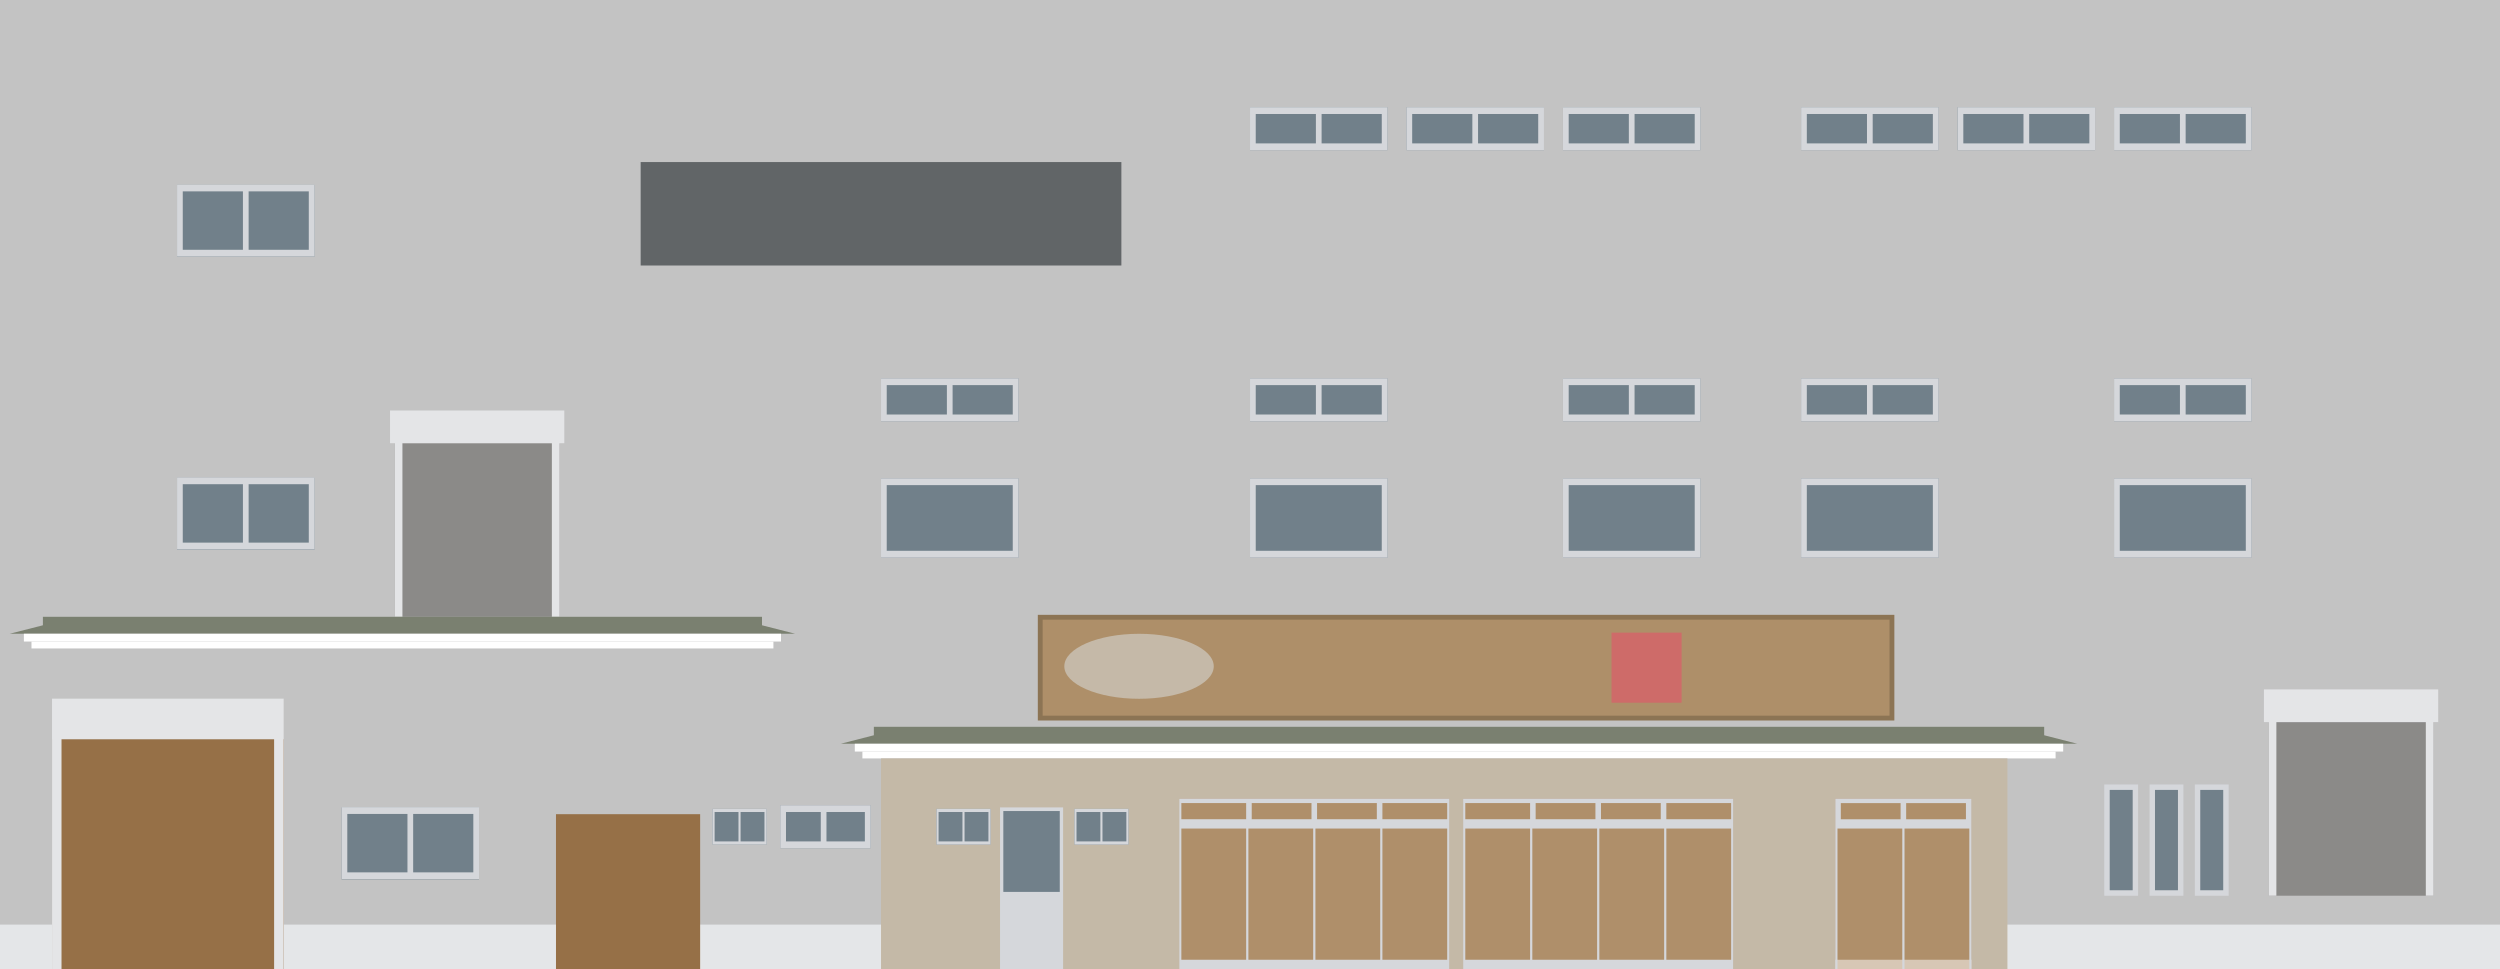 <?xml version="1.0" encoding="UTF-8"?><svg id="_レイヤー_2" xmlns="http://www.w3.org/2000/svg" viewBox="0 0 516.93 200.38"><defs><style>.cls-1,.cls-2{fill:#fff;}.cls-3{fill:#e4e6e8;}.cls-4{fill:#e4e5e7;}.cls-5{fill:#8b8a88;}.cls-6{fill:#ce6b69;}.cls-7{fill:#c3c3c3;}.cls-8{fill:#c4b9a7;}.cls-9{fill:#af8f6a;}.cls-10{fill:#c5b9a8;}.cls-11{fill:#d5d7db;}.cls-12{fill:#967047;}.cls-13{fill:#71808a;}.cls-14{fill:#616567;}.cls-15{fill:#7a8070;}.cls-16{fill:#ae8f69;stroke:#8c7454;stroke-miterlimit:10;}.cls-2{opacity:.5;}</style></defs><g id="_レイヤー_1-2"><rect class="cls-7" y="0" width="516.93" height="200.38"/><rect class="cls-14" x="132.47" y="33.51" width="99.4" height="21.39"/><rect class="cls-3" y="191.18" width="516.93" height="9.2"/><rect class="cls-12" x="10.76" y="152.84" width="47.9" height="47.54"/><rect class="cls-13" x="36.6" y="98.77" width="28.43" height="14.89"/><path class="cls-11" d="m63.85,98.72h-27.24v14.89h28.43v-14.89h-1.18Zm-26.06,13.48v-12.08h12.44v12.08h-12.44Zm26.06,0h-12.44v-12.08h12.44v12.08Z"/><rect class="cls-13" x="36.6" y="38.21" width="28.43" height="14.89"/><path class="cls-11" d="m63.85,38.17h-27.24v14.89h28.43v-14.89h-1.18Zm-26.06,13.48v-12.08h12.44v12.08h-12.44Zm26.06,0h-12.44v-12.08h12.44v12.08Z"/><rect class="cls-5" x="81.62" y="91.64" width="34.09" height="35.9"/><polygon class="cls-4" points="80.65 84.88 80.65 91.64 81.62 91.64 81.62 127.54 83.21 127.54 83.21 91.64 114.11 91.64 114.11 127.54 115.71 127.54 115.71 91.64 116.68 91.64 116.68 84.88 80.65 84.88"/><rect class="cls-5" x="469.09" y="149.31" width="34.09" height="35.9"/><polygon class="cls-4" points="468.12 142.55 468.12 149.31 469.09 149.31 469.09 185.21 470.69 185.21 470.69 149.31 501.59 149.31 501.59 185.21 503.19 185.21 503.19 149.31 504.15 149.31 504.15 142.55 468.12 142.55"/><rect class="cls-12" x="114.96" y="168.35" width="29.81" height="32.03"/><rect class="cls-16" x="215.09" y="127.63" width="176.11" height="20.85"/><polygon class="cls-15" points="422.68 152.03 422.68 150.28 180.69 150.28 180.69 152.03 173.83 153.79 429.54 153.79 422.68 152.03"/><rect class="cls-1" x="176.75" y="153.79" width="249.86" height="1.61"/><rect class="cls-1" x="178.32" y="155.4" width="246.72" height="1.42"/><polygon class="cls-15" points="157.56 129.29 157.56 127.54 8.87 127.54 8.87 129.29 2.01 131.04 164.41 131.04 157.56 129.29"/><rect class="cls-1" x="4.94" y="131.04" width="156.55" height="1.61"/><rect class="cls-1" x="6.51" y="132.66" width="153.41" height="1.42"/><rect class="cls-8" x="182.17" y="156.82" width="232.91" height="43.56"/><rect class="cls-11" x="206.78" y="166.95" width="13.04" height="33.43"/><rect class="cls-13" x="207.46" y="167.7" width="11.67" height="16.72"/><rect class="cls-9" x="379.48" y="165.13" width="28.17" height="35.25"/><rect class="cls-2" x="379.48" y="198.45" width="28.17" height="1.93"/><path class="cls-11" d="m407.19,165.13h-27.71v35.25h.46v-29.06h13.4v29.06h.46v-29.06h13.4v29.06h.46v-35.25h-.46Zm-26.56,4.27v-3.34h12.36v3.34h-12.36Zm13.51,0v-3.34h12.36v3.34h-12.36Z"/><rect class="cls-9" x="243.81" y="165.13" width="55.88" height="35.25"/><path class="cls-11" d="m299.24,165.13h-55.42v35.25h55.88v-35.25h-.46Zm-14.55.92v3.34h-12.36v-3.34h12.36Zm-13.51,0v3.34h-12.36v-3.34h12.36Zm-26.91,0h13.4v3.34h-13.4v-3.34Zm0,32.4v-27.13h13.4v27.13h-13.4Zm13.86,0v-27.13h13.4v27.13h-13.4Zm13.86,0v-27.13h13.4v27.13h-13.4Zm27.25,0h-13.4v-27.13h13.4v27.13Zm0-29.06h-13.4v-3.34h13.4v3.34Z"/><rect class="cls-9" x="302.53" y="165.13" width="55.88" height="35.25"/><path class="cls-11" d="m357.95,165.13h-55.42v35.25h55.88v-35.25h-.46Zm-14.55.92v3.34h-12.36v-3.34h12.36Zm-13.51,0v3.34h-12.36v-3.34h12.36Zm-26.91,0h13.4v3.34h-13.4v-3.34Zm0,32.4v-27.13h13.4v27.13h-13.4Zm13.86,0v-27.13h13.4v27.13h-13.4Zm13.86,0v-27.13h13.4v27.13h-13.4Zm27.25,0h-13.4v-27.13h13.4v27.13Zm0-29.06h-13.4v-3.34h13.4v3.34Z"/><rect class="cls-6" x="333.22" y="130.81" width="14.49" height="14.49"/><polygon class="cls-4" points="10.76 144.46 10.76 152.48 10.76 152.84 10.76 200.38 12.72 200.38 12.72 152.84 56.68 152.84 56.68 200.38 58.65 200.38 58.65 152.84 58.65 152.48 58.65 144.46 10.76 144.46"/><rect class="cls-13" x="182.17" y="78.23" width="28.43" height="8.89"/><path class="cls-11" d="m209.41,78.23h-27.24v8.89h28.43v-8.89h-1.18Zm-26.06,7.48v-6.08h12.44v6.08h-12.44Zm26.06,0h-12.44v-6.08h12.44v6.08Z"/><rect class="cls-13" x="258.47" y="78.23" width="28.43" height="8.89"/><path class="cls-11" d="m285.71,78.23h-27.24v8.89h28.43v-8.89h-1.18Zm-26.06,7.48v-6.08h12.44v6.08h-12.44Zm26.06,0h-12.44v-6.08h12.44v6.08Z"/><rect class="cls-13" x="323.18" y="78.23" width="28.43" height="8.89"/><path class="cls-11" d="m350.42,78.23h-27.24v8.89h28.43v-8.89h-1.18Zm-26.06,7.48v-6.08h12.44v6.08h-12.44Zm26.06,0h-12.44v-6.08h12.44v6.08Z"/><rect class="cls-13" x="372.42" y="78.23" width="28.43" height="8.89"/><path class="cls-11" d="m399.66,78.23h-27.24v8.89h28.43v-8.89h-1.18Zm-26.06,7.48v-6.08h12.44v6.08h-12.44Zm26.06,0h-12.44v-6.08h12.44v6.08Z"/><rect class="cls-13" x="437.13" y="78.23" width="28.43" height="8.89"/><path class="cls-11" d="m464.37,78.23h-27.24v8.89h28.43v-8.89h-1.18Zm-26.06,7.48v-6.08h12.44v6.08h-12.44Zm26.06,0h-12.44v-6.08h12.44v6.08Z"/><rect class="cls-13" x="437.13" y="98.91" width="28.43" height="16.39"/><path class="cls-11" d="m464.37,98.91h-27.24v16.39h28.43v-16.39h-1.18Zm-13.62,14.98h-12.44v-13.58h26.06v13.58h-13.62Z"/><rect class="cls-13" x="193.63" y="167.25" width="11.18" height="7.39"/><path class="cls-11" d="m204.38,167.25h-10.74v7.39h11.18v-7.39h-.43Zm-10.31,6.73v-6.08h4.94v6.08h-4.94Zm10.31,0h-4.94v-6.08h4.94v6.08Z"/><rect class="cls-13" x="147.33" y="167.25" width="11.18" height="7.39"/><path class="cls-11" d="m158.07,167.25h-10.74v7.39h11.18v-7.39h-.43Zm-10.31,6.73v-6.08h4.94v6.08h-4.94Zm10.31,0h-4.94v-6.08h4.94v6.08Z"/><rect class="cls-13" x="222.16" y="167.25" width="11.18" height="7.39"/><path class="cls-11" d="m232.9,167.25h-10.74v7.39h11.18v-7.39h-.43Zm-10.31,6.73v-6.08h4.94v6.08h-4.94Zm10.31,0h-4.94v-6.08h4.94v6.08Z"/><rect class="cls-13" x="161.34" y="166.5" width="18.68" height="8.89"/><path class="cls-11" d="m178.83,166.5h-17.49v8.89h18.68v-8.89h-1.18Zm-16.31,7.48v-6.08h7.19v6.08h-7.19Zm16.31,0h-7.94v-6.08h7.94v6.08Z"/><rect class="cls-13" x="372.42" y="98.91" width="28.43" height="16.39"/><path class="cls-11" d="m399.66,98.91h-27.24v16.39h28.43v-16.39h-1.18Zm-13.62,14.98h-12.44v-13.58h26.06v13.58h-13.62Z"/><rect class="cls-13" x="323.18" y="98.91" width="28.43" height="16.39"/><path class="cls-11" d="m350.42,98.91h-27.24v16.39h28.43v-16.39h-1.18Zm-13.62,14.98h-12.44v-13.58h26.06v13.58h-13.62Z"/><rect class="cls-13" x="258.47" y="98.91" width="28.43" height="16.39"/><path class="cls-11" d="m285.71,98.91h-27.24v16.39h28.43v-16.39h-1.18Zm-13.62,14.98h-12.44v-13.58h26.06v13.58h-13.62Z"/><rect class="cls-13" x="182.17" y="98.91" width="28.43" height="16.39"/><path class="cls-11" d="m209.41,98.91h-27.24v16.39h28.43v-16.39h-1.18Zm-13.62,14.98h-12.44v-13.58h26.06v13.58h-13.62Z"/><rect class="cls-13" x="437.13" y="22.17" width="28.43" height="8.89"/><path class="cls-11" d="m464.37,22.17h-27.24v8.89h28.43v-8.89h-1.18Zm-26.06,7.48v-6.08h12.44v6.08h-12.44Zm26.06,0h-12.44v-6.08h12.44v6.08Z"/><rect class="cls-13" x="404.77" y="22.17" width="28.43" height="8.89"/><path class="cls-11" d="m432.02,22.17h-27.24v8.89h28.43v-8.89h-1.18Zm-26.06,7.48v-6.08h12.44v6.08h-12.44Zm26.06,0h-12.44v-6.08h12.44v6.08Z"/><rect class="cls-13" x="372.42" y="22.17" width="28.43" height="8.89"/><path class="cls-11" d="m399.66,22.17h-27.24v8.89h28.43v-8.89h-1.18Zm-26.06,7.48v-6.08h12.44v6.08h-12.44Zm26.06,0h-12.44v-6.08h12.44v6.08Z"/><rect class="cls-13" x="323.18" y="22.17" width="28.43" height="8.89"/><path class="cls-11" d="m350.42,22.17h-27.24v8.89h28.43v-8.89h-1.18Zm-26.06,7.48v-6.08h12.44v6.08h-12.44Zm26.06,0h-12.44v-6.08h12.44v6.08Z"/><rect class="cls-13" x="290.82" y="22.17" width="28.43" height="8.89"/><path class="cls-11" d="m318.06,22.17h-27.24v8.89h28.43v-8.89h-1.18Zm-26.06,7.48v-6.08h12.44v6.08h-12.44Zm26.06,0h-12.44v-6.08h12.44v6.08Z"/><rect class="cls-13" x="258.47" y="22.17" width="28.43" height="8.89"/><path class="cls-11" d="m285.71,22.17h-27.24v8.89h28.43v-8.89h-1.18Zm-26.06,7.48v-6.08h12.44v6.08h-12.44Zm26.06,0h-12.44v-6.08h12.44v6.08Z"/><ellipse class="cls-10" cx="235.52" cy="137.77" rx="15.45" ry="6.72"/><rect class="cls-13" x="70.62" y="166.95" width="28.43" height="14.89"/><path class="cls-11" d="m97.87,166.9h-27.24v14.89h28.43v-14.89h-1.18Zm-26.06,13.48v-12.08h12.44v12.08h-12.44Zm26.06,0h-12.44v-12.08h12.44v12.08Z"/><rect class="cls-11" x="453.83" y="162.21" width="7" height="23"/><rect class="cls-13" x="454.95" y="163.33" width="4.75" height="20.75"/><rect class="cls-11" x="444.47" y="162.21" width="7" height="23"/><rect class="cls-13" x="445.59" y="163.33" width="4.75" height="20.75"/><rect class="cls-11" x="435.1" y="162.21" width="7" height="23"/><rect class="cls-13" x="436.23" y="163.33" width="4.75" height="20.75"/></g></svg>
